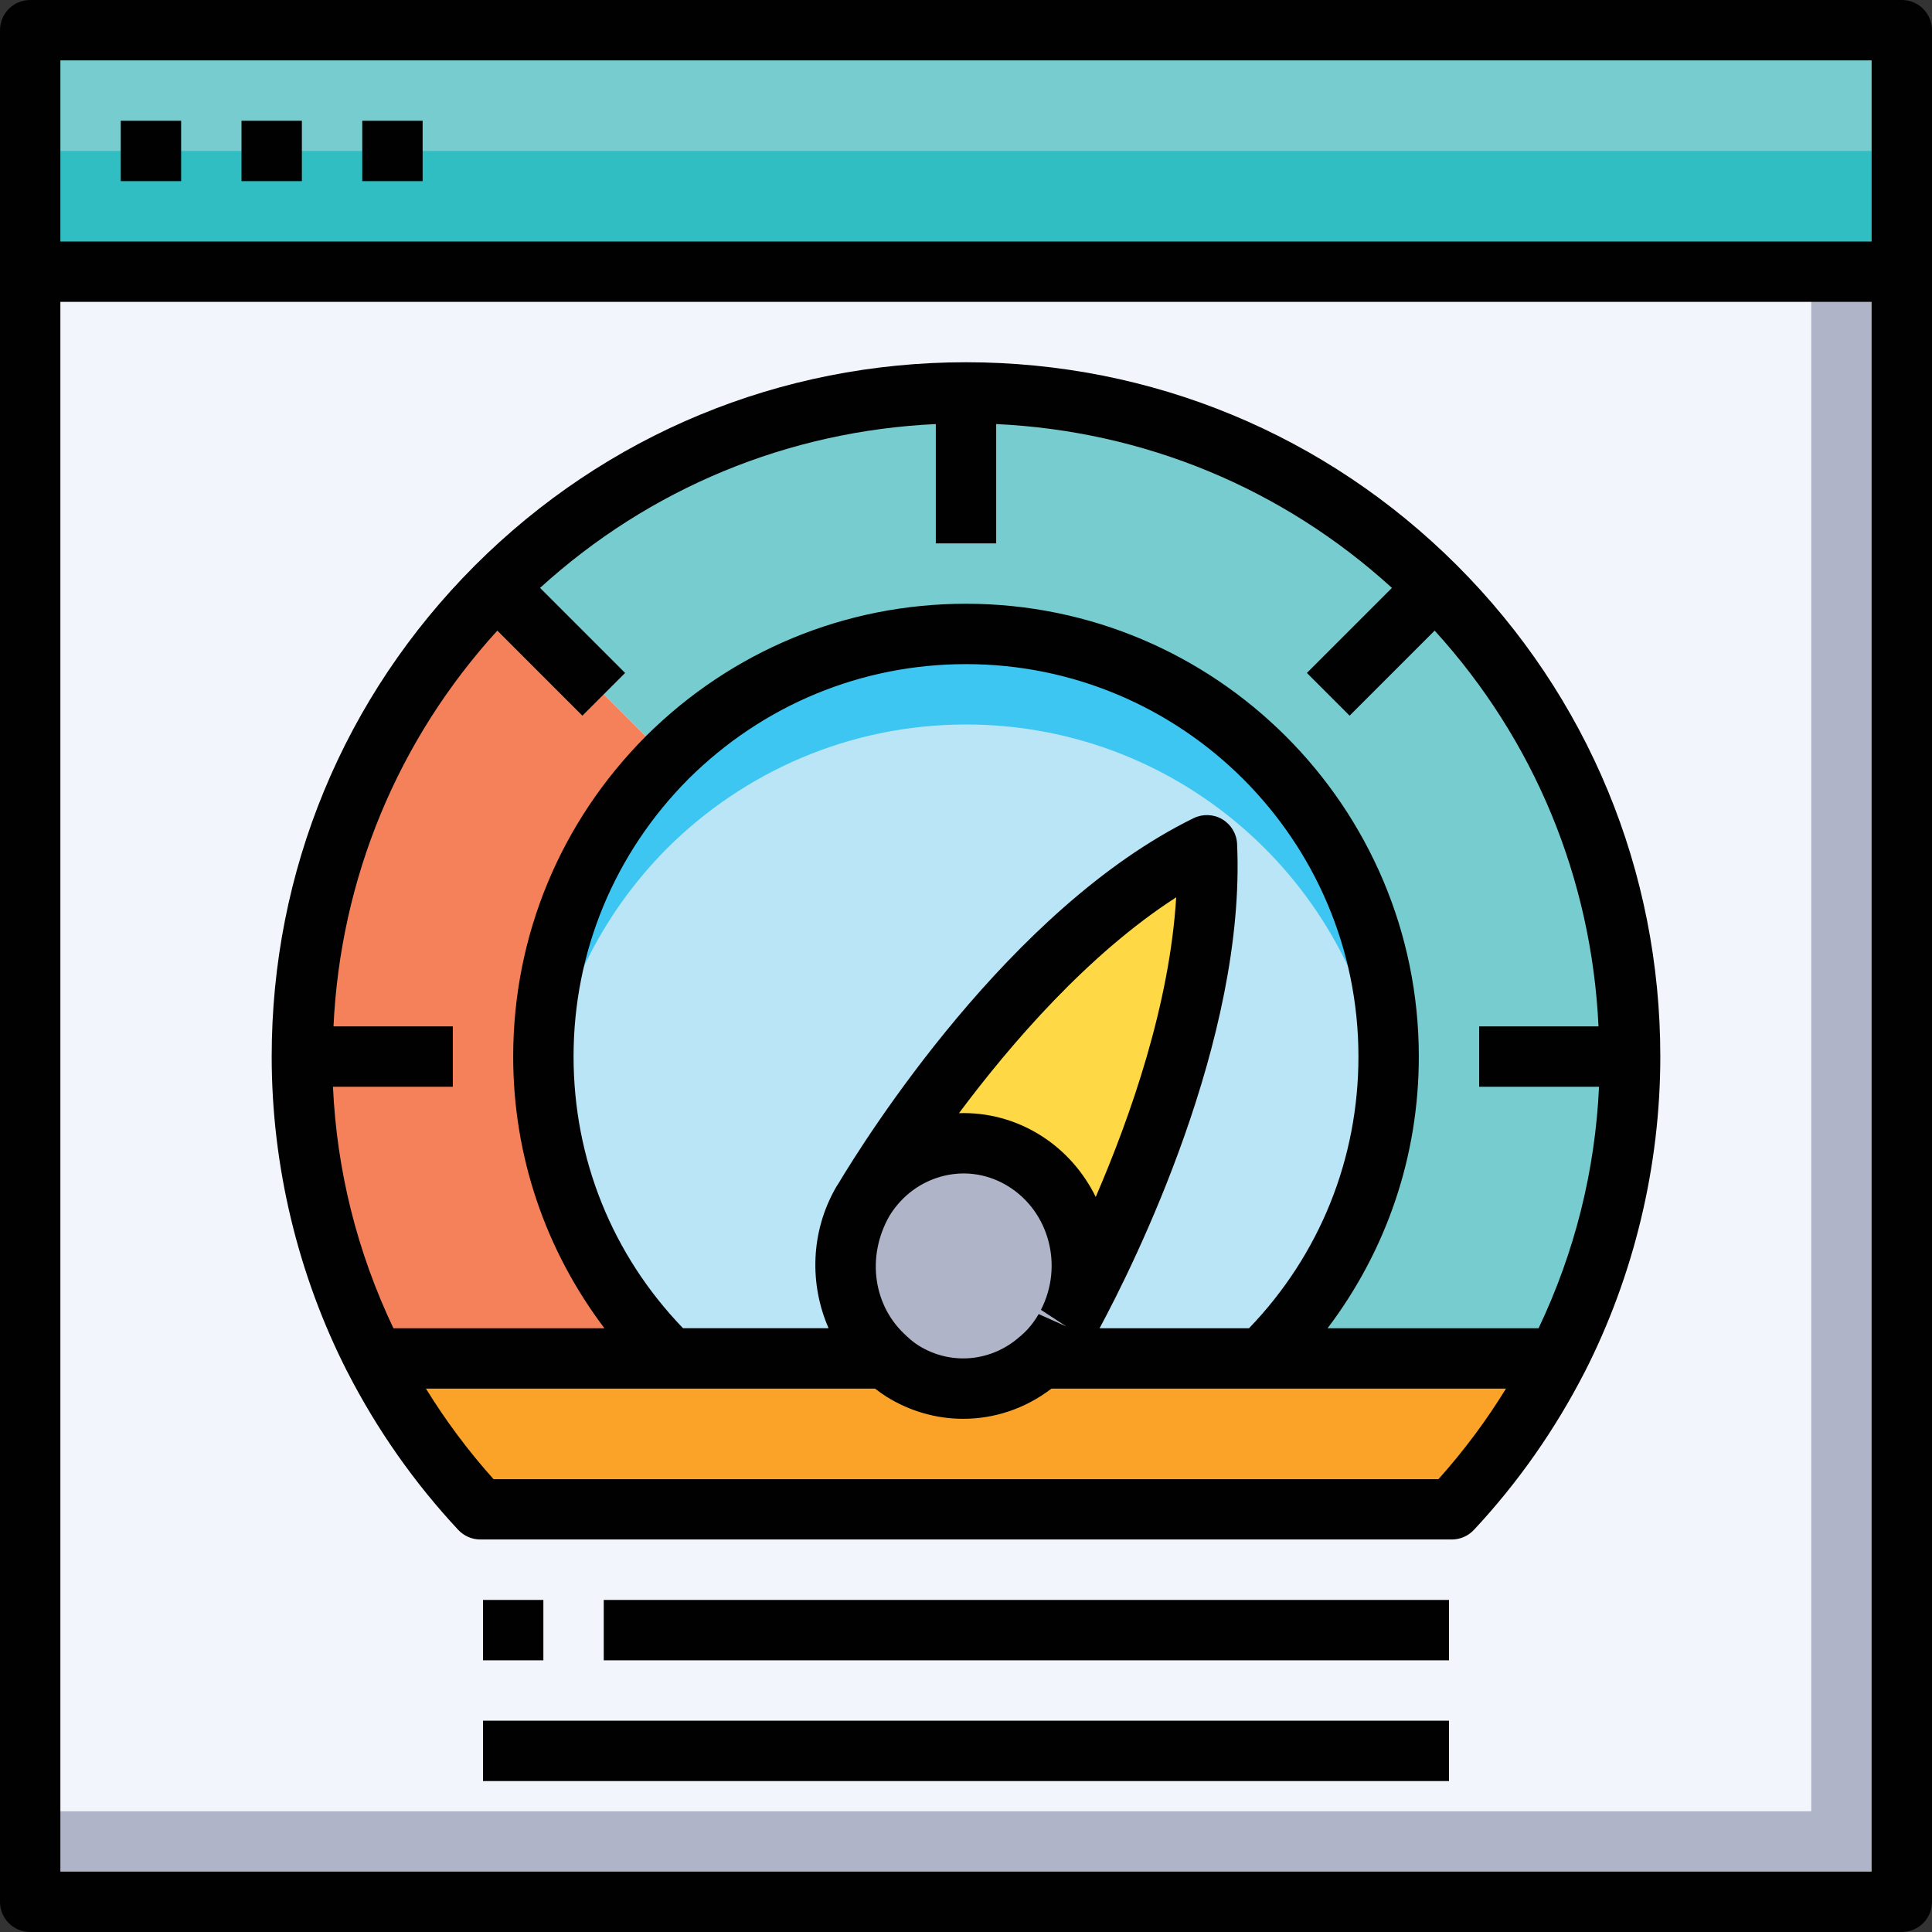 <?xml version="1.0" encoding="utf-8"?>
<!-- Generator: Adobe Illustrator 23.1.0, SVG Export Plug-In . SVG Version: 6.00 Build 0)  -->
<svg version="1.1" id="Layer_1" xmlns="http://www.w3.org/2000/svg" xmlns:xlink="http://www.w3.org/1999/xlink" x="0px" y="0px"
	 viewBox="0 0 256 256" style="enable-background:new 0 0 256 256;" xml:space="preserve">
<rect x="0" y="0" width="256" height="256" fill="#333333" stroke="none"/>
<style type="text/css">
	.st0{fill:#F2F5FB;}
	.st1{fill:#AFB4C8;}
	.st2{fill:#77CCCF;}
	.st3{fill:#31BEC2;}
	.st4{fill:#F4815A;}
	.st5{fill:#BAE5F6;}
	.st6{fill:#3DC6F2;}
	.st7{fill:#FAA328;}
	.st8{fill:#FFD945;}
	.st9{fill:#010101;}
	.st10{fill:#73C1E7;}
	.st11{fill:#F9B49F;}
	.st12{fill:#EEBF20;}
	.st13{fill:#33B66D;}
	.st14{fill:#93D0A8;}
	.st15{fill:#F15F40;}
	.st16{fill:#7D7C7B;}
	.st17{fill:#AFAFAE;}
	.st18{fill:#C7E3F7;}
	.st19{fill:#FFFFFF;}
	.st20{fill:#3E2239;}
	.st21{fill:#F16376;}
	.st22{fill:#77C5D3;}
	.st23{fill:#284342;}
	.st24{fill:#CECECD;}
	.st25{fill:#94CFB6;}
	.st26{fill:#EEEDEE;}
	.st27{fill:#FBCAC2;}
	.st28{fill:#F8E4AE;}
	.st29{fill:#E66773;}
	.st30{fill:#40242D;}
	.st31{fill:#CFD1D2;}
	.st32{fill:#EEBB61;}
	.st33{fill:#4799D3;}
	.st34{fill:#C6C5CA;}
	.st35{fill:#ADACB2;}
	.st36{fill:#E2E3E4;}
	.st37{fill:#898890;}
	.st38{fill:#CED0D1;}
	.st39{fill:#787680;}
	.st40{fill:#E0E0E2;}
	.st41{fill:#D5D6D6;}
	.st42{fill:#91CCB3;}
	.st43{fill:#76C1D0;}
	.st44{fill:#D3DDDC;}
	.st45{fill:#35B2CC;}
	.st46{fill:#030303;}
	.st47{opacity:0.2;}
</style>
<g>
	<g>
		<g>
			<g>
				<rect x="4" y="36" class="st0" width="248" height="216"/>
			</g>
			<g>
				<polygon class="st1" points="240,36 240,240 4,240 4,252 252,252 252,36 				"/>
			</g>
			<g>
				<rect x="4" y="4" class="st2" width="248" height="32"/>
			</g>
			<g>
				<rect x="4" y="20" class="st3" width="248" height="16"/>
			</g>
		</g>
		<g>
			<g>
				<path class="st4" d="M40,140c0-24.32,9.84-46.32,25.76-62.24L80,92l8.4,8.4C78.28,110.56,72,124.56,72,140
					c0,15.68,6.44,29.84,16.84,40H49.6C43.48,168,40,154.4,40,140z"/>
			</g>
			<g>
				<path class="st2" d="M216,140c0,14.4-3.48,28-9.6,40h-39.24c10.4-10.16,16.84-24.32,16.84-40c0-30.92-25.08-56-56-56
					c-15.44,0-29.44,6.28-39.6,16.4L80,92L65.76,77.76C81.68,61.84,103.68,52,128,52s46.32,9.84,62.24,25.76S216,115.68,216,140z"/>
			</g>
			<g>
				<path class="st5" d="M141.28,175.76c0.08-0.16,0.16-0.28,0.24-0.44c2.96-5.36,19.64-36.64,18.4-63.32
					c-23.92,11.72-43.12,43.08-45.44,46.96c-0.08,0.12-0.16,0.24-0.24,0.4c-3.96,6.92-2.48,15.6,3.2,20.64h-28.6
					C78.44,169.84,72,155.68,72,140c0-15.44,6.28-29.44,16.4-39.6C98.56,90.28,112.56,84,128,84c30.92,0,56,25.08,56,56
					c0,15.68-6.44,29.84-16.84,40h-29.28c1.24-1.04,2.32-2.36,3.2-3.88C141.08,176.12,141.16,176,141.28,175.76z"/>
			</g>
			<g>
				<g>
					<path class="st6" d="M88.4,112.4C98.56,102.28,112.56,96,128,96c28.9,0,52.68,21.91,55.67,50.01c0.21-1.98,0.33-3.98,0.33-6.01
						c0-30.92-25.08-56-56-56c-15.44,0-29.44,6.28-39.6,16.4C78.28,110.56,72,124.56,72,140c0,2.03,0.12,4.04,0.33,6.02
						C73.72,132.96,79.61,121.23,88.4,112.4z"/>
				</g>
			</g>
			<g>
				<path class="st7" d="M167.16,180h39.24c-3.76,7.32-8.48,14.04-14.04,20H63.64c-5.56-5.96-10.28-12.68-14.04-20h39.24h28.6
					c0.68,0.64,1.4,1.2,2.16,1.68c5.92,3.68,13.28,2.84,18.28-1.68H167.16z"/>
			</g>
			<g>
				<path class="st1" d="M135.72,153.8c7.2,4.48,9.68,13.96,5.8,21.52c-0.08,0.16-0.16,0.28-0.24,0.44c-0.12,0.24-0.2,0.36-0.2,0.36
					c-0.88,1.52-1.96,2.84-3.2,3.88c-5,4.52-12.36,5.36-18.28,1.68c-0.76-0.48-1.48-1.04-2.16-1.68c-5.68-5.04-7.16-13.72-3.2-20.64
					c0.08-0.16,0.16-0.28,0.24-0.4C119.04,151.6,128.44,149.28,135.72,153.8z"/>
			</g>
			<g>
				<path class="st8" d="M141.52,175.32c3.88-7.56,1.4-17.04-5.8-21.52c-7.28-4.52-16.68-2.2-21.24,5.16
					c2.32-3.88,21.52-35.24,45.44-46.96C161.16,138.68,144.48,169.96,141.52,175.32z"/>
			</g>
		</g>
	</g>
	<g>
		<path class="st9" d="M252,0H4C1.79,0,0,1.79,0,4v248c0,2.21,1.79,4,4,4h248c2.21,0,4-1.79,4-4V4C256,1.79,254.21,0,252,0z M248,8
			v24H8V8H248z M8,248V40h240v208H8z"/>
		<rect x="16" y="16" class="st9" width="8" height="8"/>
		<rect x="32" y="16" class="st9" width="8" height="8"/>
		<rect x="48" y="16" class="st9" width="8" height="8"/>
		<path class="st9" d="M193.07,74.93C175.7,57.57,152.59,48,128,48s-47.7,9.57-65.07,26.93C45.57,92.3,36,115.41,36,140
			c0,14.48,3.47,28.94,10.04,41.81c0,0,0,0.01,0.01,0.01c3.92,7.64,8.86,14.67,14.67,20.9c0.76,0.81,1.82,1.27,2.93,1.27h128.72
			c1.11,0,2.17-0.46,2.93-1.27c5.82-6.23,10.75-13.27,14.67-20.9c0,0,0-0.01,0.01-0.01C216.53,168.94,220,154.48,220,140
			C220,115.41,210.43,92.3,193.07,74.93z M211.88,144c-0.52,11.16-3.21,21.9-8.01,32h-27.96c7.81-10.32,12.09-22.8,12.09-36
			c0-33.09-26.91-60-60-60c-15.98,0-31.05,6.24-42.43,17.56c0,0-0.01,0.01-0.01,0.01C74.24,108.95,68,124.02,68,140
			c0,13.2,4.29,25.68,12.09,36H52.13c-4.8-10.1-7.5-20.84-8.01-32H60v-8H44.19c0.92-19.61,8.51-37.95,21.71-52.44l11.27,11.27
			l5.66-5.66L71.56,77.9c14.5-13.2,32.83-20.79,52.44-21.71V72h8V56.19c19.61,0.92,37.95,8.51,52.44,21.71l-11.27,11.27l5.66,5.66
			l11.27-11.27c13.2,14.5,20.79,32.83,21.71,52.44H196v8H211.88z M117.88,161.07c1.67-2.7,4.25-4.57,7.25-5.28
			c2.91-0.69,5.92-0.18,8.48,1.41c5.41,3.36,7.32,10.52,4.32,16.36l3.36,2.2l-3.66-1.64c-0.66,1.14-1.44,2.09-2.3,2.82l0.01,0.02
			c-0.04,0.03-0.09,0.05-0.13,0.08c-3.77,3.41-9.19,3.92-13.46,1.27c-0.55-0.34-1.06-0.75-1.55-1.21c-0.03-0.03-0.07-0.04-0.1-0.06
			l0.02-0.02C115.74,173.14,114.73,166.55,117.88,161.07z M145.19,158.6c-1.61-3.28-4.1-6.16-7.37-8.2c-3.28-2.04-7-3.02-10.75-2.9
			c6.92-9.27,17.13-21.09,28.78-28.6C155,133.04,149.84,147.83,145.19,158.6z M163.92,111.82c-0.06-1.35-0.8-2.57-1.96-3.26
			c-1.16-0.69-2.59-0.74-3.8-0.15c-24.4,11.95-43.53,42.5-47.12,48.5l0,0c-0.11,0.16-0.23,0.34-0.29,0.46
			c-3.35,5.86-3.51,12.79-0.96,18.62H90.5c-9.37-9.72-14.5-22.44-14.5-36c0-13.85,5.41-26.91,15.22-36.77
			C101.09,93.41,114.15,88,128,88c28.67,0,52,23.33,52,52c0,13.56-5.14,26.28-14.5,36h-19.8
			C150.19,167.65,165.12,137.75,163.92,111.82z M190.6,196H65.4c-3.33-3.72-6.33-7.73-8.96-12h32.39h27.12
			c0.49,0.38,1,0.74,1.53,1.08c3.16,1.96,6.66,2.92,10.15,2.92c4.13,0,8.23-1.35,11.69-4h27.84h32.39
			C196.93,188.27,193.93,192.28,190.6,196z"/>
		<rect x="64" y="212" class="st9" width="8" height="8"/>
		<rect x="80" y="212" class="st9" width="112" height="8"/>
		<rect x="64" y="228" class="st9" width="128" height="8"/>
	</g>
</g>
</svg>
